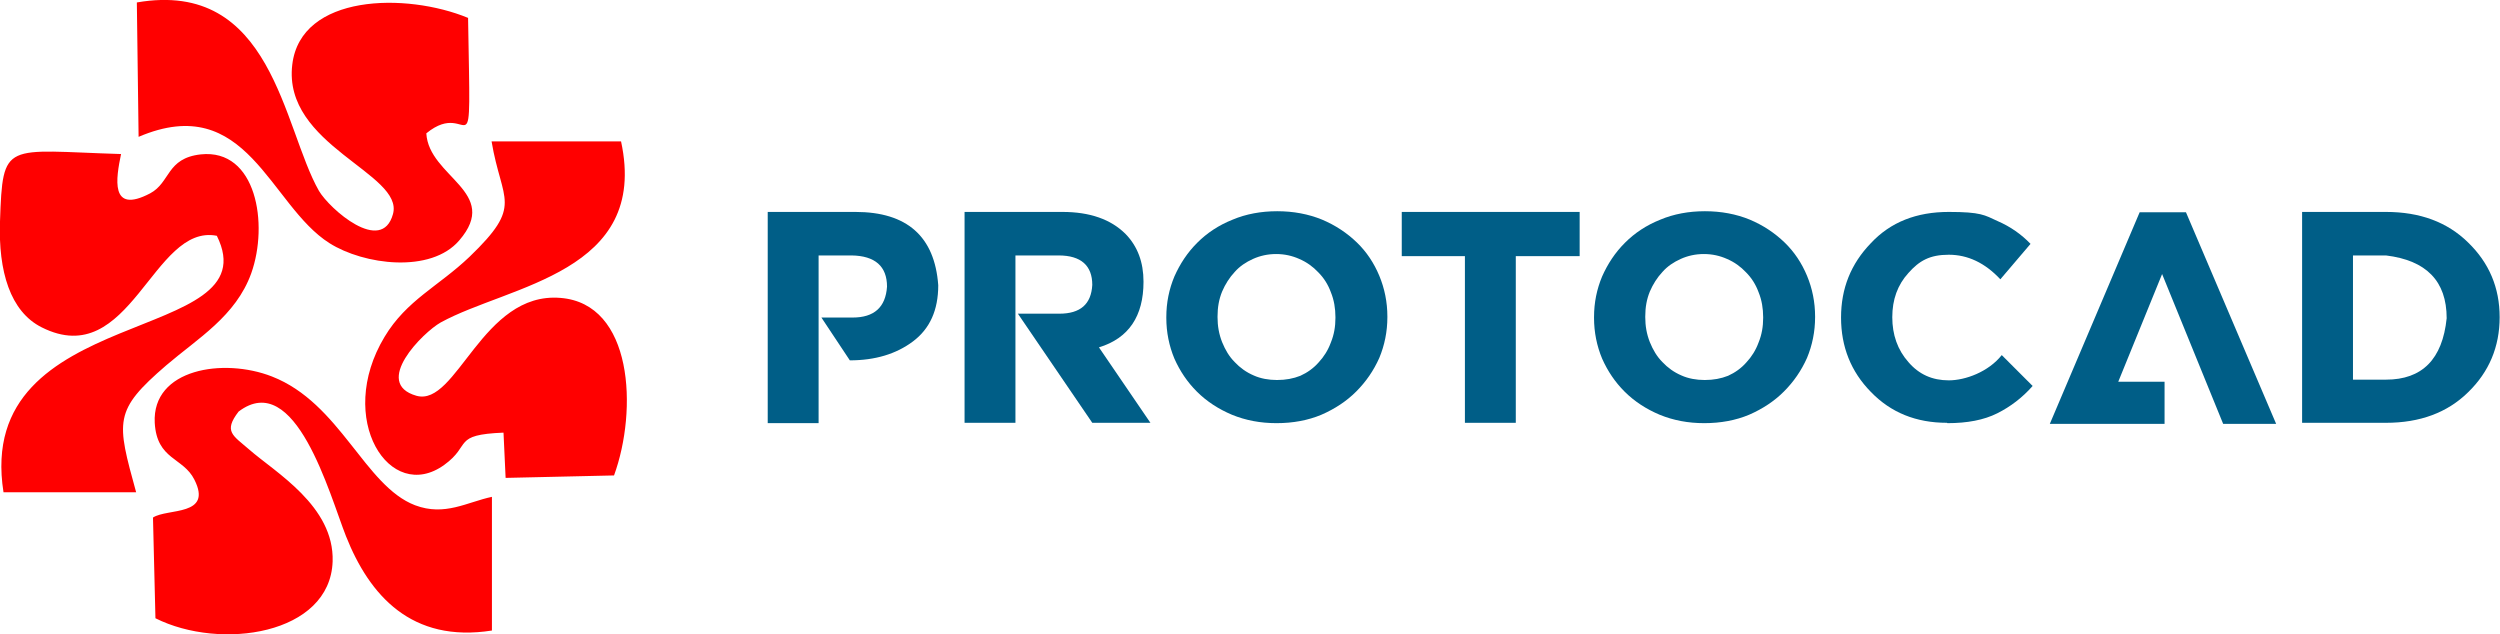<?xml version="1.0" encoding="UTF-8"?>
<svg id="Layer_1" xmlns="http://www.w3.org/2000/svg" width="712.5" height="180.8" version="1.1" viewBox="0 0 712.5 180.8">
  <!-- Generator: Adobe Illustrator 29.5.1, SVG Export Plug-In . SVG Version: 2.1.0 Build 141)  -->
  <path d="M140.2,141.6v38.1c-22.9,3.6-34.9-10-41.6-26.9-4.7-11.9-14.4-47.8-30.6-35.5-4.4,5.7-1.6,6.8,3,10.8,7.4,6.5,24.3,16.1,23.8,31.9-.7,20.9-32,25.5-50.5,16.2l-.7-28.7c4.1-2.7,17.1-.3,11.8-10.8-3.2-6.4-10.7-5.6-11.3-16.2-.8-15.4,19.6-18.6,33.4-13.2,19.5,7.6,26.4,31.2,40.8,36.7,8.5,3.2,14.8-.9,21.9-2.4M38.8,140.3c-5.6-20.4-6.5-23.2,8.6-36.2,9-7.7,19.8-14,24.2-26.2,5-14,1.5-35.6-14.4-33.9-9.8,1.1-8.6,8-14.4,11.1-11.6,6.1-9.7-4.4-8.3-11.2C1.2,42.9.8,39.9,0,63.1c-.5,14.2,2.9,25.7,11.9,30.2,25.3,12.7,31.6-29.7,49.9-26.1C77.4,98.6-7.6,85.8,1,140.3h37.8M175,135.5c6.8-18.7,5.4-49-15.3-50.6-22.3-1.8-29.5,31.1-41,27.9-12.7-3.6,1.9-18.1,6.9-20.9,19.5-10.7,59.5-14.1,51.4-51.6h-36.9c2.9,17.4,9.2,18-6.3,32.9-8.8,8.4-17.9,12.3-24.2,22.8-14.1,23.4,1.5,47.7,17,36.5,7.9-5.7,2.2-8.6,16.9-9.2l.6,12.9,30.9-.7M133.4,5.1c-17.7-7.3-47.7-6.8-50.1,13.3-2.8,23.1,31.9,31,28.7,42.6-3.2,11.7-18.1-1.5-21.1-6.6C80.6,36.3,77.7-6,39,.7l.5,38.3c30.9-13.2,37.3,19.5,54.4,30.3,9.8,6.2,28.9,8.7,37-.8,11.9-13.8-8.7-18-9.4-30.5,13.2-10.8,12.7,15.2,11.9-33" fill="red"/>
  <g>
    <path d="M233.3,120.6h-14.5v-60.2h25c14.7,0,22.6,7,23.6,20.9,0,7.1-2.4,12.4-7.2,16-4.8,3.6-10.8,5.4-18,5.4l-8.1-12.2h8.9c6.1,0,9.4-2.9,9.8-8.8,0-5.8-3.4-8.8-10.1-8.9h-9.4v47.8Z" fill="#005e87"/>
    <path d="M327.9,120.5h-16.6l-21.2-31.1h11.8c6,0,9.1-2.7,9.4-8.2,0-5.5-3.2-8.4-9.6-8.4h-12.3v47.7h-14.5v-60.1h27.9c7.8,0,13.8,2.1,18,6.3,3.4,3.5,5.1,8,5.1,13.6,0,9.8-4.2,16.1-12.7,18.7l14.6,21.4Z" fill="#005e87"/>
    <path d="M363.8,120.6c-4.6,0-8.8-.8-12.7-2.4-3.8-1.6-7.2-3.8-10-6.6-2.7-2.7-4.8-5.8-6.4-9.4-1.5-3.6-2.3-7.5-2.3-11.6v-.2c0-4.2.8-8,2.3-11.6,1.6-3.6,3.7-6.8,6.5-9.6,2.8-2.8,6.1-5,10.1-6.6,3.8-1.6,8.1-2.4,12.7-2.4s8.9.8,12.8,2.4c3.8,1.6,7.1,3.8,9.9,6.5,2.8,2.7,4.9,5.9,6.4,9.5,1.5,3.6,2.3,7.5,2.3,11.6v.2c0,4.1-.8,8-2.3,11.6-1.6,3.6-3.8,6.8-6.6,9.6-2.7,2.7-6,4.9-9.9,6.6-3.8,1.6-8.1,2.4-12.8,2.4ZM364,108.3c2.4,0,4.6-.4,6.6-1.2,2-.9,3.8-2.2,5.2-3.8,1.5-1.6,2.7-3.5,3.5-5.7.9-2.2,1.3-4.5,1.3-7v-.2c0-2.5-.4-4.9-1.3-7.1-.8-2.2-2-4.1-3.6-5.7-1.5-1.6-3.3-2.9-5.4-3.8-2-.9-4.2-1.4-6.6-1.4s-4.6.5-6.6,1.4c-2,.9-3.8,2.1-5.2,3.7-1.5,1.6-2.7,3.5-3.6,5.6-.9,2.2-1.3,4.5-1.3,7.1v.2c0,2.5.4,4.8,1.3,7.1.9,2.2,2,4.1,3.6,5.7,1.5,1.6,3.3,2.9,5.4,3.8,2,.9,4.3,1.3,6.6,1.3Z" fill="#005e87"/>
    <path d="M417.6,73h-18.1v-12.6h50.7v12.6h-18.2v47.5h-14.5v-47.5Z" fill="#005e87"/>
    <path d="M485.7,120.6c-4.6,0-8.8-.8-12.7-2.4-3.8-1.6-7.2-3.8-10-6.6-2.7-2.7-4.8-5.8-6.4-9.4-1.5-3.6-2.3-7.5-2.3-11.6v-.2c0-4.2.8-8,2.3-11.6,1.6-3.6,3.7-6.8,6.5-9.6,2.8-2.8,6.1-5,10.1-6.6,3.8-1.6,8.1-2.4,12.7-2.4s8.9.8,12.8,2.4c3.8,1.6,7.1,3.8,9.9,6.5,2.8,2.7,4.9,5.9,6.4,9.5,1.5,3.6,2.3,7.5,2.3,11.6v.2c0,4.1-.8,8-2.3,11.6-1.6,3.6-3.8,6.8-6.6,9.6-2.7,2.7-6,4.9-9.9,6.6-3.8,1.6-8.1,2.4-12.8,2.4ZM485.9,108.3c2.4,0,4.6-.4,6.6-1.2,2-.9,3.8-2.2,5.2-3.8,1.5-1.6,2.7-3.5,3.5-5.7.9-2.2,1.3-4.5,1.3-7v-.2c0-2.5-.4-4.9-1.3-7.1-.8-2.2-2-4.1-3.6-5.7-1.5-1.6-3.3-2.9-5.4-3.8-2-.9-4.2-1.4-6.6-1.4s-4.6.5-6.6,1.4c-2,.9-3.8,2.1-5.2,3.7-1.5,1.6-2.7,3.5-3.6,5.6-.9,2.2-1.3,4.5-1.3,7.1v.2c0,2.5.4,4.8,1.3,7.1.9,2.2,2,4.1,3.6,5.7,1.5,1.6,3.3,2.9,5.4,3.8,2,.9,4.3,1.3,6.6,1.3Z" fill="#005e87"/>
    <path d="M554.9,120.5c-8.8,0-16-2.9-21.7-8.8-5.7-5.8-8.5-12.9-8.5-21.2s2.8-15.3,8.5-21.2c5.6-6,13-8.9,22.2-8.9s10.2.9,13.9,2.6c3.7,1.6,6.8,3.8,9.4,6.5l-8.6,10.1c-4.4-4.7-9.3-7-14.7-7s-8.4,1.7-11.5,5.2c-3.1,3.4-4.6,7.6-4.6,12.6s1.5,9.3,4.6,12.8c3,3.5,6.8,5.2,11.5,5.2s11.3-2.4,15.1-7.2l8.8,8.8c-2.9,3.3-6.3,5.9-10.1,7.8-3.8,1.9-8.5,2.8-14.2,2.8Z" fill="#005e87"/>
    <path d="M648.6,120.8h-15l-17.4-42.7-12.5,30.7h13.2v12h-32.7l25.6-60.3h13.2l25.7,60.3Z" fill="#005e87"/>
    <path d="M680,120.5h-23.9v-60.1h23.9c9.7,0,17.5,2.9,23.4,8.7,6,5.8,9,12.9,9,21.3s-3,15.6-9,21.4c-5.9,5.8-13.7,8.7-23.4,8.7ZM680,108.2c10.3,0,16.1-5.8,17.3-17.5,0-10.6-5.8-16.5-17.3-17.9h-9.4v35.4h9.4Z" fill="#005e87"/>
  </g>
</svg>